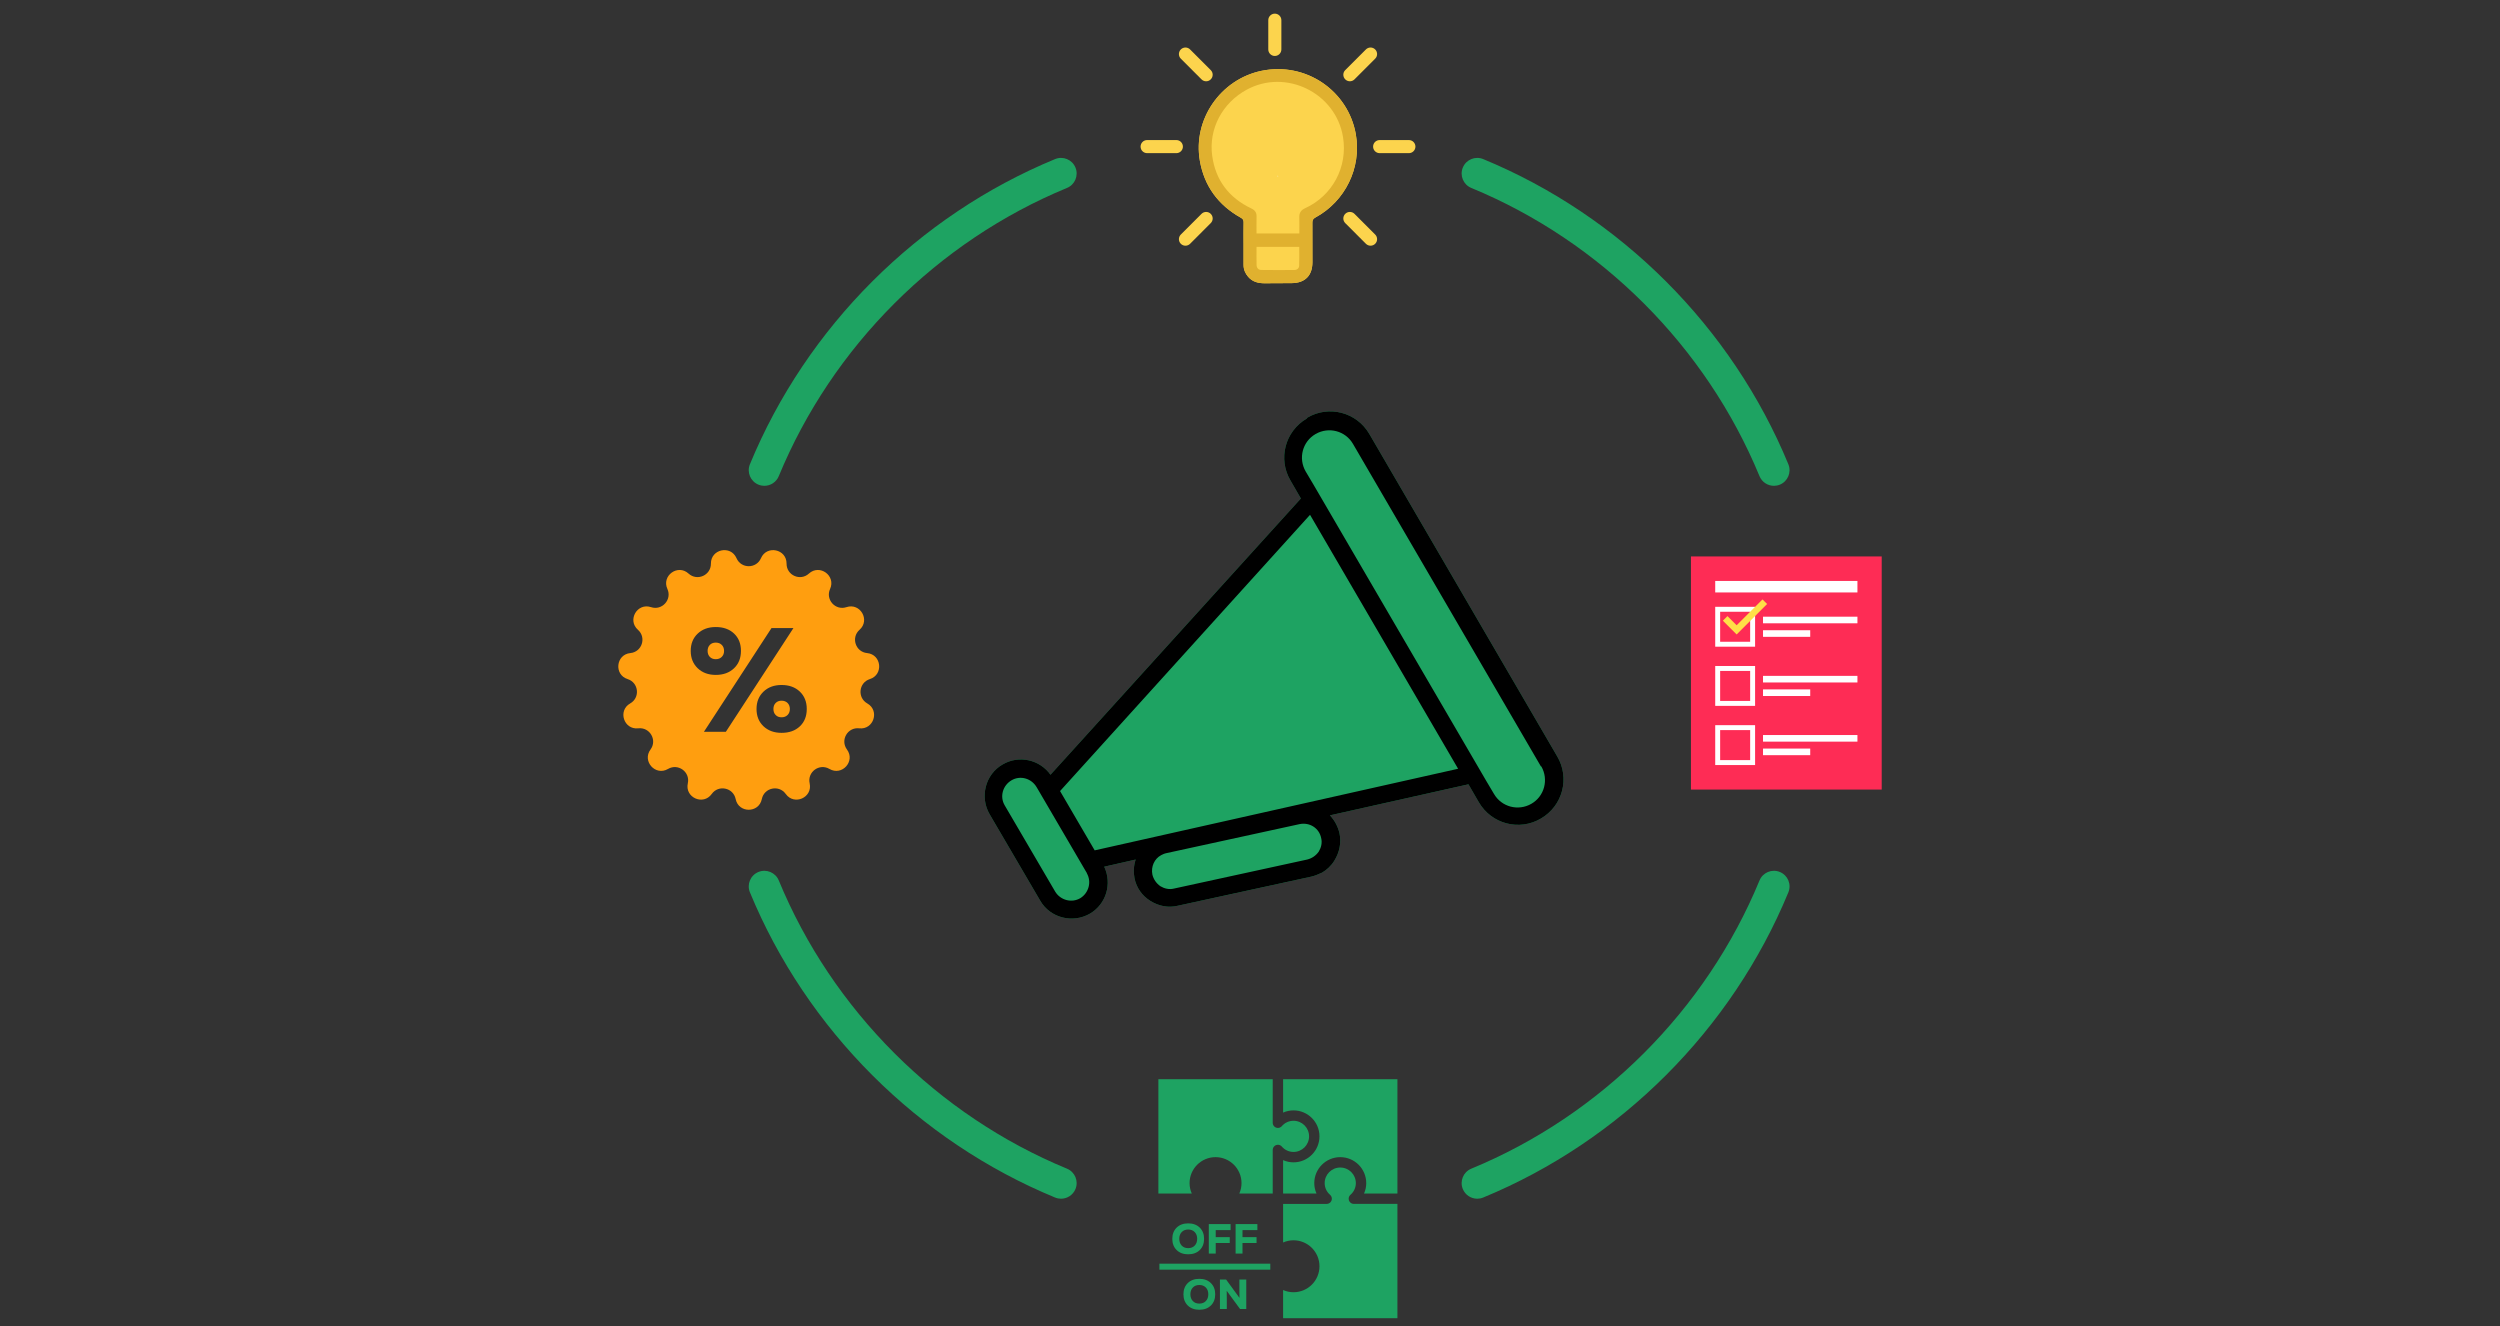 <?xml version="1.0" encoding="UTF-8"?>
<!DOCTYPE svg PUBLIC "-//W3C//DTD SVG 1.1//EN" "http://www.w3.org/Graphics/SVG/1.1/DTD/svg11.dtd">
<!-- Creator: CorelDRAW 2019 (64 Bit) -->
<svg xmlns="http://www.w3.org/2000/svg" xml:space="preserve" width="161.572mm" height="85.725mm" version="1.1" style="shape-rendering:geometricPrecision; text-rendering:geometricPrecision; image-rendering:optimizeQuality; fill-rule:evenodd; clip-rule:evenodd"
viewBox="0 0 16157.22 8572.48"
 xmlns:xlink="http://www.w3.org/1999/xlink">
 <rect x="0" y="0" width="16157.22" height="8572.48" fill="#333333" stroke="none"/>
 <defs>
  <style type="text/css">
   <![CDATA[
    .fil1 {fill:black;fill-rule:nonzero}
    .fil0 {fill:#1EA362;fill-rule:nonzero}
    .fil7 {fill:#E0B12F;fill-rule:nonzero}
    .fil6 {fill:#F6F4F5;fill-rule:nonzero}
    .fil5 {fill:#FCD44D;fill-rule:nonzero}
    .fil2 {fill:#FE2C55;fill-rule:nonzero}
    .fil8 {fill:#FF9E0F;fill-rule:nonzero}
    .fil4 {fill:#FFE047;fill-rule:nonzero}
    .fil3 {fill:white;fill-rule:nonzero}
   ]]>
  </style>
 </defs>
 <g id="Camada_x0020_1">
  <g id="_2427435086912">
   <path class="fil0" d="M4939.89 3139.77c-12.78,0 -25.85,-2.44 -38.42,-7.64 -51.56,-21.31 -76.05,-80.19 -54.79,-131.73 366.14,-887.18 1084.99,-1606.03 1972.22,-1972.22 51.49,-21.26 110.42,3.24 131.68,54.71 21.31,51.55 -3.24,110.49 -54.73,131.75 -837.94,345.87 -1516.85,1024.83 -1862.72,1862.77 -16,38.85 -53.62,62.36 -93.24,62.36z"/>
   <path class="fil0" d="M11464.76 3139.77c-39.64,0 -77.19,-23.51 -93.26,-62.36 -345.8,-837.94 -1024.78,-1516.9 -1862.72,-1862.77 -51.49,-21.26 -76.04,-80.2 -54.73,-131.75 21.21,-51.47 80.2,-75.92 131.68,-54.71 887.23,366.19 1606.08,1085.04 1972.23,1972.22 21.31,51.54 -3.24,110.42 -54.73,131.73 -12.64,5.2 -25.64,7.64 -38.47,7.64z"/>
   <path class="fil0" d="M6857.35 7747.15c-12.83,0 -25.83,-2.44 -38.48,-7.64 -887.17,-366.14 -1606.02,-1085.06 -1972.16,-1972.29 -21.31,-51.49 3.24,-110.47 54.73,-131.66 51.48,-21.26 110.48,3.22 131.73,54.71 345.8,838.01 1024.78,1516.92 1862.65,1862.72 51.56,21.26 76.04,80.26 54.79,131.75 -16.06,38.9 -53.68,62.41 -93.26,62.41z"/>
   <path class="fil0" d="M9547.3 7747.15c-39.65,0 -77.21,-23.51 -93.26,-62.41 -21.26,-51.49 3.23,-110.49 54.77,-131.75 837.89,-345.8 1516.86,-1024.71 1862.73,-1862.72 21.19,-51.49 80.24,-75.97 131.67,-54.71 51.54,21.19 76.04,80.17 54.78,131.66 -366.14,887.23 -1085.04,1606.15 -1972.22,1972.29 -12.64,5.2 -25.66,7.64 -38.47,7.64z"/>
   <path class="fil0" d="M8445.98 2704.62c-141.51,82.32 -187.8,262.42 -105.48,401.25l66.87 115.8 -1618.16 1785.39c-69.44,-97.71 -203.27,-128.61 -308.74,-66.88 -113.17,64.32 -149.19,210.96 -84.9,321.57l326.76 558.29c64.32,113.15 210.95,149.2 321.56,84.83 105.54,-61.68 144.08,-192.95 92.64,-303.54l203.27 -46.31c-12.9,38.61 -15.46,79.78 -7.76,120.88 12.88,61.8 48.93,113.22 102.91,146.7 54.05,33.47 115.8,46.3 177.54,30.91l861.83 -187.88c23.15,-5.12 46.3,-15.44 69.44,-25.71 30.84,-18.02 59.18,-43.73 79.76,-77.2 33.47,-53.99 46.29,-115.8 33.47,-177.48 -10.32,-43.73 -30.91,-82.32 -61.81,-115.79l895.3 -200.63 66.88 115.73c82.32,141.51 262.44,187.81 401.32,105.47 141.51,-82.32 187.81,-262.43 105.47,-401.25l-1214.22 -2083.81c-82.33,-141.51 -262.44,-187.87 -401.32,-105.48l-2.63 5.14z"/>
   <path class="fil1" d="M8445.98 2704.62c-141.51,82.32 -187.8,262.42 -105.48,401.25l66.87 115.8 -1618.16 1785.39c-69.44,-97.71 -203.27,-128.61 -308.74,-66.88 -113.17,64.32 -149.19,210.96 -84.9,321.57l326.76 558.29c64.32,113.15 210.95,149.2 321.56,84.83 105.54,-61.68 144.08,-192.95 92.64,-303.54l203.27 -46.31c-12.9,38.61 -15.46,79.78 -7.76,120.88 12.88,61.8 48.93,113.22 102.91,146.7 54.05,33.47 115.8,46.3 177.54,30.91l861.83 -187.88c23.15,-5.12 46.3,-15.44 69.44,-25.71 30.84,-18.02 59.18,-43.73 79.76,-77.2 33.47,-53.99 46.29,-115.8 33.47,-177.48 -10.32,-43.73 -30.91,-82.32 -61.81,-115.79l895.3 -200.63 66.88 115.73c82.32,141.51 262.44,187.81 401.32,105.47 141.51,-82.32 187.81,-262.43 105.47,-401.25l-1214.22 -2083.81c-82.33,-141.51 -262.44,-187.87 -401.32,-105.48l-2.63 5.14zm92.59 2711.47c7.75,30.83 0,61.73 -15.39,87.46 -18.02,25.76 -43.79,43.78 -74.64,51.47l-861.81 187.81c-30.85,7.7 -61.76,0 -87.47,-15.45 -25.7,-18.02 -43.73,-43.73 -51.48,-74.63 -10.27,-51.42 12.88,-102.85 56.61,-126 10.26,-5.19 20.58,-10.32 33.46,-12.88l861.84 -187.81c64.31,-12.9 126.05,25.71 138.88,90.03zm-1515.21 226.46c33.41,56.56 12.83,128.57 -41.15,162.03 -56.63,33.47 -128.69,12.88 -162.1,-41.17l-326.75 -558.28c-33.47,-56.56 -12.89,-128.63 43.73,-162.02 56.63,-33.49 128.63,-12.9 162.09,43.73l7.69 12.88 311.31 532.51 7.76 12.88 -2.58 -2.56zm51.44 -146.7l-223.84 -383.3 1615.61 -1785.41 956.98 1641.26 -2348.75 527.39 0 0.06zm2886.44 -542.84c48.86,84.9 20.52,193 -64.31,241.86 -84.89,48.85 -192.99,20.58 -241.86,-64.32l-48.86 -82.32 -1119.13 -1919.14 -48.85 -82.34c-48.86,-84.88 -20.59,-193 64.31,-241.79 84.88,-48.92 192.93,-20.58 241.86,64.25l1214.21 2083.8 2.63 0z"/>
   <polygon class="fil2" points="12161.25,5102.89 10928.44,5102.89 10928.44,3596.18 12161.25,3596.18 "/>
   <polygon class="fil3" points="12004.39,4028.28 11394.15,4028.28 11394.15,3985.59 12004.39,3985.59 "/>
   <polygon class="fil3" points="11699.26,4115.8 11394.15,4115.8 11394.15,4073.1 11699.26,4073.1 "/>
   <path class="fil3" d="M11117.11 4147.62l193.97 0 0 -193.92 -193.97 0 0 193.92zm225.84 31.89l-257.66 0 0 -257.75 257.66 0 0 257.75z"/>
   <polygon class="fil3" points="12004.39,4410.73 11394.15,4410.73 11394.15,4368.04 12004.39,4368.04 "/>
   <polygon class="fil3" points="11699.26,4498.18 11394.15,4498.18 11394.15,4455.5 11699.26,4455.5 "/>
   <path class="fil3" d="M11117.11 4530.07l193.97 0 0 -193.97 -193.97 0 0 193.97zm225.84 31.87l-257.66 0 0 -257.73 257.66 0 0 257.73z"/>
   <polygon class="fil3" points="12004.39,4793.11 11394.15,4793.11 11394.15,4750.42 12004.39,4750.42 "/>
   <polygon class="fil3" points="11699.26,4880.63 11394.15,4880.63 11394.15,4837.88 11699.26,4837.88 "/>
   <path class="fil3" d="M11117.11 4912.45l193.97 0 0 -193.97 -193.97 0 0 193.97zm225.84 31.94l-257.66 0 0 -257.73 257.66 0 0 257.73z"/>
   <polygon class="fil3" points="12004.39,3754.61 11085.29,3754.61 11085.29,3828.93 12004.39,3828.93 "/>
   <polygon class="fil4" points="11420.62,3903.56 11390.94,3873.87 11223.72,4041.04 11164.41,3981.68 11134.67,4011.35 11223.77,4100.46 11253.46,4070.72 11253.46,4070.72 "/>
   <path class="fil5" d="M8036.94 1573.3c0,-45.2 -0.66,-90.39 0.38,-135.59 0.29,-15.03 -4.03,-22.91 -17.66,-30.47 -145.91,-81.42 -236.61,-203.93 -265.19,-368.9 -45.91,-265.68 133.39,-525.29 398.51,-580.52 285.28,-59.37 561.15,127.28 610.03,412.82 36.63,213.87 -68.91,430.44 -261.65,534.95 -15.27,8.3 -19.78,17.4 -19.66,33.83 0.72,85.51 0.72,171.01 0.36,256.57 -0.43,85.2 -47.89,132.84 -133.2,133.76 -58.45,0.67 -116.84,0.67 -175.22,0.97 -41.17,0.19 -78.62,-8.85 -106.89,-41.78 -18.75,-21.86 -29.62,-46.77 -29.69,-75.84 -0.17,-46.61 -0.05,-93.21 -0.05,-139.8l-0.07 0z"/>
   <path class="fil6" d="M8256.34 1138.03c0,1.69 2.03,3.29 4.83,4.69 -2.93,-7.88 -4.83,-10.75 -4.83,-4.69z"/>
   <path class="fil7" d="M8396.92 1595.25l-276.05 0c0,40.5 -0.62,79.4 0.24,118.23 0.42,18.33 11.72,30.97 30.04,31.21 71.59,0.99 143.16,0.92 214.74,0.19 17.04,-0.19 29.99,-10.94 30.59,-28.41 1.36,-40.06 0.44,-80.24 0.44,-121.22zm0.55 -86.61c0,-35.86 0.8,-69.86 -0.24,-103.71 -0.92,-29.18 10.13,-46.72 37.91,-59.41 177.44,-81.11 276.02,-267.88 244.61,-459.91 -46.65,-285.95 -369.74,-444.25 -623.44,-305.43 -156.11,85.39 -245.65,251.94 -222.14,425.87 21.39,158.26 108.29,272.23 252.68,340.92 23.93,11.36 34.99,26.75 34.19,53.08 -1.04,35.91 -0.24,71.76 -0.24,108.59l276.67 0zm-360.53 64.68c0,-45.26 -0.66,-90.44 0.38,-135.58 0.29,-15.03 -4.03,-22.9 -17.66,-30.49 -145.91,-81.4 -236.61,-203.92 -265.19,-368.89 -45.91,-265.73 133.39,-525.37 398.51,-580.51 285.28,-59.43 561.15,127.29 610.03,412.8 36.63,213.88 -68.91,430.46 -261.65,534.96 -15.27,8.24 -19.78,17.4 -19.66,33.78 0.72,85.56 0.72,171.06 0.36,256.57 -0.43,85.26 -47.89,132.84 -133.2,133.81 -58.45,0.67 -116.84,0.67 -175.22,0.91 -41.17,0.19 -78.62,-8.79 -106.89,-41.7 -18.75,-21.94 -29.62,-46.85 -29.69,-75.87 -0.17,-46.58 -0.05,-93.26 -0.05,-139.79l-0.07 0z"/>
   <path class="fil5" d="M8239.01 88.18c-23.32,0 -42.26,18.99 -42.26,42.26l0 189.04c0,23.32 18.94,42.25 42.26,42.25 23.34,0 42.33,-18.93 42.33,-42.25l0 -189.04c0,-23.27 -18.99,-42.26 -42.33,-42.26z"/>
   <path class="fil5" d="M9147.74 947.52c0,-23.39 -18.94,-42.33 -42.26,-42.33l-189.03 0c-23.32,0 -42.26,18.94 -42.26,42.33 0,23.32 18.94,42.26 42.26,42.26l189.03 0c23.32,0 42.26,-18.94 42.26,-42.26z"/>
   <path class="fil5" d="M7644.97 947.52c0,-23.39 -18.94,-42.33 -42.26,-42.33l-189.04 0c-23.32,0 -42.26,18.94 -42.26,42.33 0,23.32 18.94,42.26 42.26,42.26l189.04 0c23.32,0 42.26,-18.94 42.26,-42.26z"/>
   <path class="fil5" d="M8887.61 1575.57c16.55,-16.55 16.55,-43.37 0,-59.8l-133.64 -133.69c-16.48,-16.5 -43.3,-16.5 -59.8,0 -16.55,16.55 -16.55,43.3 0,59.85l133.64 133.64c16.5,16.48 43.25,16.48 59.8,0z"/>
   <path class="fil5" d="M7824.98 512.89c16.55,-16.55 16.55,-43.3 0,-59.78l-133.63 -133.63c-16.5,-16.56 -43.3,-16.56 -59.8,0 -16.55,16.55 -16.55,43.29 0,59.79l133.63 133.62c16.49,16.55 43.3,16.55 59.8,0z"/>
   <path class="fil5" d="M8887.61 319.48c-16.55,-16.56 -43.3,-16.56 -59.8,0l-133.64 133.63c-16.55,16.48 -16.55,43.23 0,59.78 16.5,16.55 43.32,16.55 59.8,0l133.64 -133.62c16.55,-16.5 16.55,-43.24 0,-59.79z"/>
   <path class="fil5" d="M7824.98 1382.08c-16.5,-16.55 -43.31,-16.55 -59.8,0l-133.63 133.64c-16.55,16.48 -16.55,43.3 0,59.85 16.5,16.5 43.3,16.5 59.8,0l133.63 -133.69c16.55,-16.5 16.55,-43.25 0,-59.8z"/>
   <path class="fil8" d="M5051.17 4528.49c-15.94,0 -28.75,4.95 -38.29,14.86 -9.6,9.88 -14.36,22.76 -14.36,38.78 0,15.99 4.76,28.87 14.36,38.83 9.54,9.9 22.35,14.85 38.29,14.85 15.95,0 28.9,-4.95 38.78,-14.85 9.9,-9.96 14.86,-22.84 14.86,-38.83 0,-16.02 -4.96,-28.9 -14.86,-38.78 -9.88,-9.91 -22.83,-14.86 -38.78,-14.86z"/>
   <path class="fil8" d="M4664.7 4245.43c9.91,-9.83 14.86,-22.78 14.86,-38.78 0,-15.94 -4.95,-28.82 -14.86,-38.78 -9.88,-9.9 -22.83,-14.83 -38.78,-14.83 -15.92,0 -28.75,4.93 -38.34,14.83 -9.52,9.96 -14.36,22.84 -14.36,38.78 0,16 4.84,28.95 14.36,38.78 9.59,9.96 22.42,14.84 38.34,14.84 15.95,0 28.9,-4.88 38.78,-14.84z"/>
   <path class="fil8" d="M5169.47 4694.19c-29.68,28.1 -69.13,42.14 -118.3,42.14 -47.89,0 -86.84,-14.23 -116.89,-42.62 -29.99,-28.41 -44.95,-65.6 -44.95,-111.6 0,-45.98 14.96,-83.31 44.95,-112.06 30.05,-28.78 69,-43.06 116.89,-43.06 48.49,0 87.78,14.16 117.81,42.57 29.99,28.46 45.02,65.96 45.02,112.55 0,46.6 -14.84,83.98 -44.53,112.08zm-478.4 35.42l-141.75 0 436.76 -670.41 141.75 0 -436.76 670.41zm-181.99 -410.84c-30.05,-28.77 -45.01,-66.08 -45.01,-112.08 0,-45.98 14.96,-83.19 45.01,-111.65 29.99,-28.34 68.94,-42.62 116.83,-42.62 49.16,0 88.62,14.11 118.31,42.2 29.67,28.15 44.51,65.46 44.51,112.07 0,46.6 -15.03,84.15 -45.01,112.49 -30.04,28.47 -69.25,42.7 -117.81,42.7 -47.89,0 -86.84,-14.41 -116.83,-43.11zm1112.66 70.1c89.64,-28.27 75.85,-159.09 -17.66,-168.14 -75.05,-7.2 -105.35,-100.47 -48.92,-150.48 70.42,-62.24 4.58,-176.21 -84.52,-146.34 -71.52,23.89 -137.12,-48.98 -105.85,-117.63 38.97,-85.5 -67.49,-162.82 -136.81,-99.37 -55.57,50.93 -145.11,11.11 -144.5,-64.37 0.79,-93.94 -127.89,-121.29 -165.32,-35.11 -30.06,69.2 -128.15,69.2 -158.25,0 -37.43,-86.18 -166.19,-58.83 -165.32,35.11 0.66,75.48 -88.99,115.3 -144.58,64.37 -69.25,-63.45 -175.7,13.87 -136.73,99.37 31.26,68.65 -34.4,141.52 -105.85,117.63 -89.11,-29.87 -154.95,84.1 -84.54,146.34 56.44,50.01 26.14,143.28 -48.91,150.48 -93.5,9.05 -107.25,139.87 -17.65,168.14 71.88,22.66 82.14,120.2 16.49,157.33 -81.71,46.3 -41.1,171.43 52.27,160.82 74.89,-8.55 123.99,76.4 79.1,136.98 -55.88,75.5 32.19,173.33 113.1,125.63 65,-38.22 144.34,19.36 128.03,92.95 -20.34,91.81 99.86,145.31 154.44,68.79 43.81,-61.39 139.68,-40.98 154.78,32.91 18.68,92.1 150.31,92.1 169.06,0 15.01,-73.89 110.9,-94.3 154.7,-32.91 54.59,76.52 174.79,23.02 154.44,-68.79 -16.3,-73.59 63.04,-131.17 128.01,-92.95 80.94,47.7 169.01,-50.13 113.12,-125.63 -44.82,-60.58 4.16,-145.53 79.09,-136.98 93.38,10.61 134,-114.52 52.23,-160.82 -65.6,-37.13 -55.35,-134.67 16.55,-157.33z"/>
   <path class="fil0" d="M7637.3 8050.13c10.51,11 24.49,16.5 41.89,16.5 17.42,0 31.46,-5.5 42.09,-16.5 10.63,-10.99 15.94,-25.58 15.94,-43.73 0,-18.12 -5.31,-32.67 -15.94,-43.73 -10.63,-10.92 -24.67,-16.43 -42.09,-16.43 -17.4,0 -31.38,5.51 -41.89,16.43 -10.56,11.06 -15.81,25.61 -15.81,43.73 0,18.15 5.25,32.74 15.81,43.73zm116.53 28.9c-18.68,18.19 -43.6,27.35 -74.64,27.35 -31.02,0 -55.88,-9.16 -74.56,-27.35 -18.75,-18.27 -28.1,-42.5 -28.1,-72.63 0,-30.1 9.35,-54.22 28.1,-72.55 18.68,-18.2 43.54,-27.36 74.56,-27.36 31.04,0 55.96,9.16 74.64,27.36 18.69,18.33 28.04,42.45 28.04,72.55 0,30.13 -9.35,54.36 -28.04,72.63z"/>
   <polygon class="fil0" points="7953.15,7950.05 7857.01,7950.05 7857.01,7995.55 7947.71,7995.55 7947.71,8033.36 7857.01,8033.36 7857.01,8101.71 7812.36,8101.71 7812.36,7911.1 7953.15,7911.1 "/>
   <polygon class="fil0" points="8126.29,7950.05 8030.15,7950.05 8030.15,7995.55 8120.85,7995.55 8120.85,8033.36 8030.15,8033.36 8030.15,8101.71 7985.52,8101.71 7985.52,7911.1 8126.29,7911.1 "/>
   <path class="fil0" d="M7709.18 8408.54c10.51,10.99 24.48,16.48 41.95,16.48 17.41,0 31.4,-5.49 42.03,-16.48 10.61,-11 15.93,-25.54 15.93,-43.73 0,-18.15 -5.32,-32.69 -15.93,-43.68 -10.63,-10.93 -24.62,-16.43 -42.03,-16.43 -17.47,0 -31.44,5.5 -41.95,16.43 -10.56,10.99 -15.83,25.53 -15.83,43.68 0,18.19 5.27,32.73 15.83,43.73zm116.53 28.87c-18.7,18.2 -43.54,27.38 -74.58,27.38 -31.08,0 -55.94,-9.18 -74.64,-27.38 -18.68,-18.26 -28.08,-42.45 -28.08,-72.6 0,-30.13 9.4,-54.24 28.08,-72.51 18.7,-18.26 43.56,-27.42 74.64,-27.42 31.04,0 55.88,9.16 74.58,27.42 18.68,18.27 28.03,42.38 28.03,72.51 0,30.15 -9.35,54.34 -28.03,72.6z"/>
   <polygon class="fil0" points="8010.05,8269.57 8054.44,8269.57 8054.44,8460.11 8014.38,8460.11 7928.08,8342.18 7928.63,8393.67 7928.63,8460.11 7884.24,8460.11 7884.24,8269.57 7924.23,8269.57 8010.59,8387.99 8010.05,8337.05 "/>
   <polygon class="fil0" points="7493.05,8205.79 8209.82,8205.79 8209.82,8167.01 7493.05,8167.01 "/>
   <path class="fil0" d="M8292.52 7190.57c21.12,-9.42 44.03,-14.3 67.18,-14.3 92.7,0 167.89,75.12 167.89,167.89 0,92.71 -75.19,167.9 -167.89,167.9 -23.15,0 -46.06,-4.88 -67.18,-14.35l0 215.83 215.84 0c-9.47,-21.07 -14.35,-43.97 -14.35,-67.12 0,-92.77 75.18,-167.95 167.95,-167.95 92.7,0 167.89,75.18 167.89,167.95 0,23.15 -4.88,46.05 -14.35,67.12l215.9 0 0 -738.82 -738.88 0 0 215.85z"/>
   <path class="fil0" d="M8724.63 7769.27c-12.21,-13.99 -10.74,-35.18 3.18,-47.4 22.11,-18.87 34.87,-46.41 34.87,-75.48 0,-55.64 -45.07,-100.78 -100.71,-100.78 -55.64,0 -100.77,45.14 -100.77,100.78 0,29.07 12.76,56.61 34.86,75.48 7.27,6.36 11.5,15.58 11.5,25.3 0,18.5 -15.1,33.53 -33.6,33.53l-281.44 0 0 249.42c21.14,-9.4 44.05,-14.28 67.12,-14.28 92.78,0 167.97,75.17 167.97,167.89 0,92.77 -75.19,167.88 -167.97,167.88 -23.07,0 -45.98,-4.88 -67.12,-14.28l0 182.25 738.83 0 0 -738.88 -281.43 0c-9.71,0 -18.94,-4.16 -25.29,-11.43z"/>
   <path class="fil0" d="M8460.44 7344.15c0,-55.65 -45.14,-100.73 -100.78,-100.73 -29,0 -56.61,12.78 -75.41,34.82 -6.42,7.32 -15.64,11.48 -25.3,11.48 -18.55,0 -33.58,-15.03 -33.58,-33.52l0 -281.5 -738.88 0 0 738.88 215.83 0c-9.4,-21.14 -14.28,-44.03 -14.28,-67.19 0.05,-92.71 75.17,-167.83 167.88,-167.95 92.72,0.12 167.84,75.24 167.9,167.95 0,23.16 -4.89,46.05 -14.29,67.19l215.84 0 0 -281.49c0,-9.66 4.15,-18.88 11.48,-25.29 13.92,-12.15 35.18,-10.68 47.4,3.24 18.8,22.05 46.41,34.81 75.41,34.81 55.64,0 100.78,-45.08 100.78,-100.7z"/>
  </g>
 </g>
</svg>
